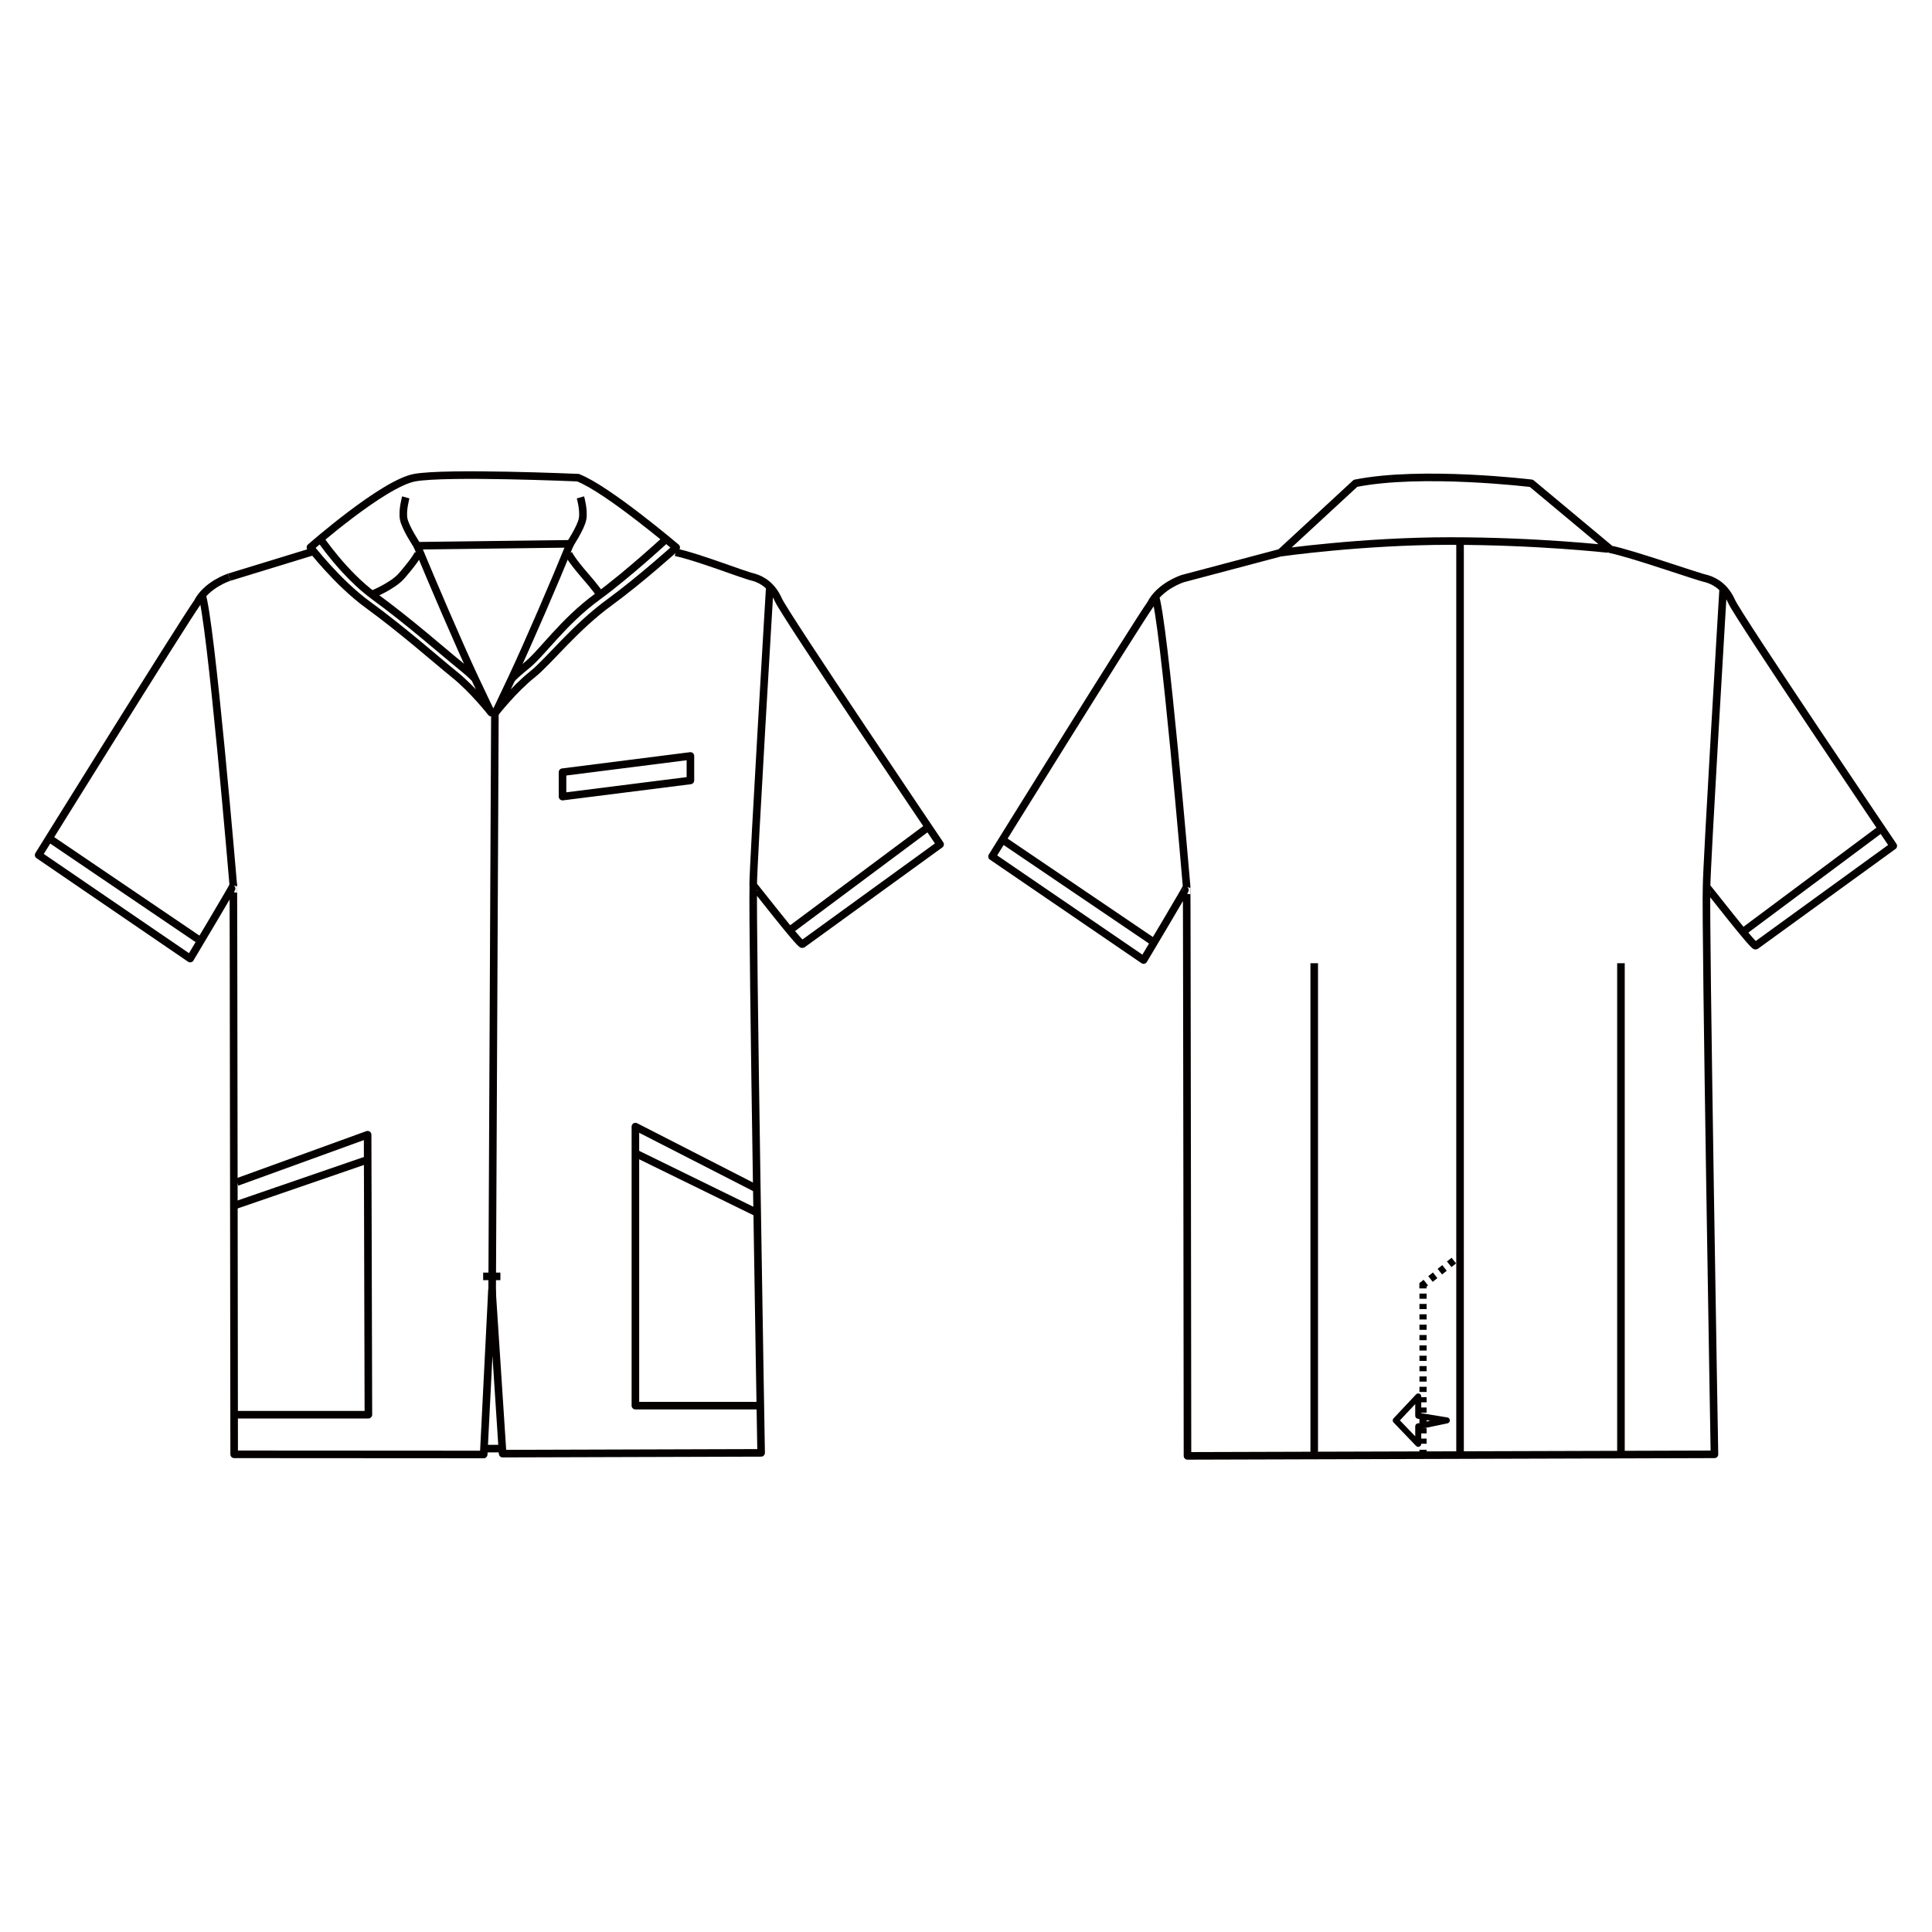 <?xml version="1.0" encoding="UTF-8"?>
<svg id="_レイヤー_1" data-name="レイヤー_1" xmlns="http://www.w3.org/2000/svg" version="1.1" viewBox="0 0 250 250">
  <!-- Generator: Adobe Illustrator 30.0.0, SVG Export Plug-In . SVG Version: 2.1.1 Build 123)  -->
  <defs>
    <style>
      .st0, .st1, .st2, .st3, .st4 {
        fill: none;
        stroke: #040000;
      }

      .st0, .st3, .st4 {
        stroke-width: .93px;
      }

      .st1 {
        stroke-width: .78px;
      }

      .st1, .st2 {
        stroke-linejoin: round;
      }

      .st2 {
        stroke-width: .98px;
      }

      .st3 {
        stroke-dasharray: .77 .77;
      }

      .st4 {
        stroke-dasharray: .67 .67;
      }
    </style>
  </defs>
  <g>
    <line class="st2" x1="47.67" y1="150.03" x2="30.53" y2="155.93"/>
    <line class="st2" x1="82.45" y1="149.34" x2="97.71" y2="156.81"/>
    <line class="st2" x1="102.38" y1="120.24" x2="120.41" y2="106.8"/>
    <line class="st2" x1="6.02" y1="108.24" x2="25.59" y2="121.51"/>
    <path class="st2" d="M75.11,64.36s.47,1.63.28,2.76c-.19,1.14-1.76,3.5-1.76,3.5"/>
    <path class="st2" d="M52.51,64.36s-.47,1.63-.28,2.76c.19,1.14,1.77,3.5,1.77,3.5"/>
    <path class="st2" d="M66.23,87.8c.47-.47,1.09-1.02,1.86-1.64,2.14-1.72,4.71-5.67,9.27-8.99,3.93-2.87,8.91-7.48,8.91-7.48"/>
    <path class="st2" d="M73.55,71.59s.2.66,2.19,2.95c1.16,1.31,1.9,2.37,1.9,2.37"/>
    <path class="st2" d="M61.46,87.8c-.48-.47-1.08-1.02-1.86-1.64-2.14-1.72-6.59-5.67-11.15-8.99-3.93-2.87-7.03-7.48-7.03-7.48"/>
    <path class="st2" d="M54.14,71.59s-.2.66-2.19,2.95c-1.16,1.31-3.79,2.37-3.79,2.37"/>
    <path class="st2" d="M74.81,61.81s-17.06-.75-21.16,0c-4.09.76-13.48,9.02-13.48,9.02,0,0,3.48,4.54,7.42,7.41,4.56,3.32,9.01,7.27,11.15,8.99,2.5,2,4.82,4.98,4.82,4.98,0,0-.31-.59-2.11-4.42-2.12-4.53-5.45-12.32-7.46-17.17l19.79-.25c-2,4.93-5.4,12.82-7.56,17.43-1.8,3.83-2.11,4.42-2.11,4.42,0,0,2.32-2.99,4.82-4.98,2.14-1.72,5.44-6.03,10-9.34,3.93-2.87,8.57-7.06,8.57-7.06,0,0-8.94-7.59-12.7-9.02Z"/>
    <polygon class="st2" points="89.34 100.99 72.79 103.08 72.79 99.92 89.34 97.82 89.34 100.99"/>
    <line class="st2" x1="62.73" y1="187.45" x2="64.88" y2="187.45"/>
    <polyline class="st2" points="97.71 153.71 82.22 145.78 82.22 181.89 98.79 181.89"/>
    <polyline class="st2" points="30.67 152.96 47.57 146.83 47.67 183.06 30.32 183.06"/>
    <line class="st2" x1="64.04" y1="92.21" x2="63.68" y2="168.03"/>
    <path class="st2" d="M99.61,75.97s-2.15,35.87-2.15,38.6"/>
    <path class="st2" d="M30.19,114.57s-2.93-34.83-4.11-37.76"/>
    <path class="st2" d="M29.65,74.69s-2.95.95-4.12,3.29c-1.95,2.74-20.53,32.66-20.53,32.66l19.61,13.4s5.63-9.42,5.58-9.48c.03-.1.11,73.63.11,73.63l32.29.02,1.07-21.26,1.38,21.15,33.45-.1s-1.19-68.99-1.01-73.44c0,0,0,0,0,0,.04-.03,6.06,7.77,6.35,7.62.4-.3,17.82-12.92,17.82-12.92,0,0-20.09-29.73-20.92-31.62-.78-1.78-2.03-2.61-3.22-2.95-1.17-.23-7.32-2.67-10.09-3.22"/>
    <line class="st2" x1="40.58" y1="71.34" x2="29.65" y2="74.69"/>
    <line class="st2" x1="62.52" y1="165.16" x2="64.75" y2="165.16"/>
  </g>
  <g>
    <polygon class="st1" points="187.22 183.8 183.52 183.2 183.52 180.7 180.61 183.8 183.52 186.83 183.52 184.57 187.22 183.8"/>
    <path class="st2" d="M188.93,69.58v118.92M225.76,120.42l18.03-13.44M129.38,108.42l19.58,13.27M165.7,71.52s10.58-1.51,21.93-1.51,20.47,1.03,20.47,1.03M222.98,76.16s-2.15,35.86-2.15,38.59M153.55,114.75s-2.93-34.82-4.11-37.75M153.02,74.88s-2.96.95-4.13,3.29c-1.95,2.74-20.52,32.66-20.52,32.66l19.61,13.4s5.63-9.43,5.57-9.48c.03-.09.11,73.64.11,73.64l68.19-.2s-1.2-68.98-1.02-73.44c0,0,0,0,0,0,.04-.03,6.06,7.77,6.35,7.63.4-.3,17.81-12.92,17.81-12.92,0,0-20.09-29.73-20.92-31.63-.78-1.77-2.03-2.6-3.23-2.95-1.17-.23-9.65-3.24-12.43-3.79l-10.25-8.55s-14.16-1.72-22.76,0l-9.72,8.98-12.67,3.36Z"/>
    <line class="st3" x1="188.13" y1="163.12" x2="184.81" y2="165.73"/>
    <line class="st4" x1="184.14" y1="167.39" x2="184.14" y2="187.26"/>
    <path class="st0" d="M184.14,187.6v.46M184.5,165.97l-.37.29v.46M189.1,162.35l-.37.29"/>
    <path class="st2" d="M209.75,124.64v63.89M170.06,124.64v63.89"/>
  </g>
</svg>